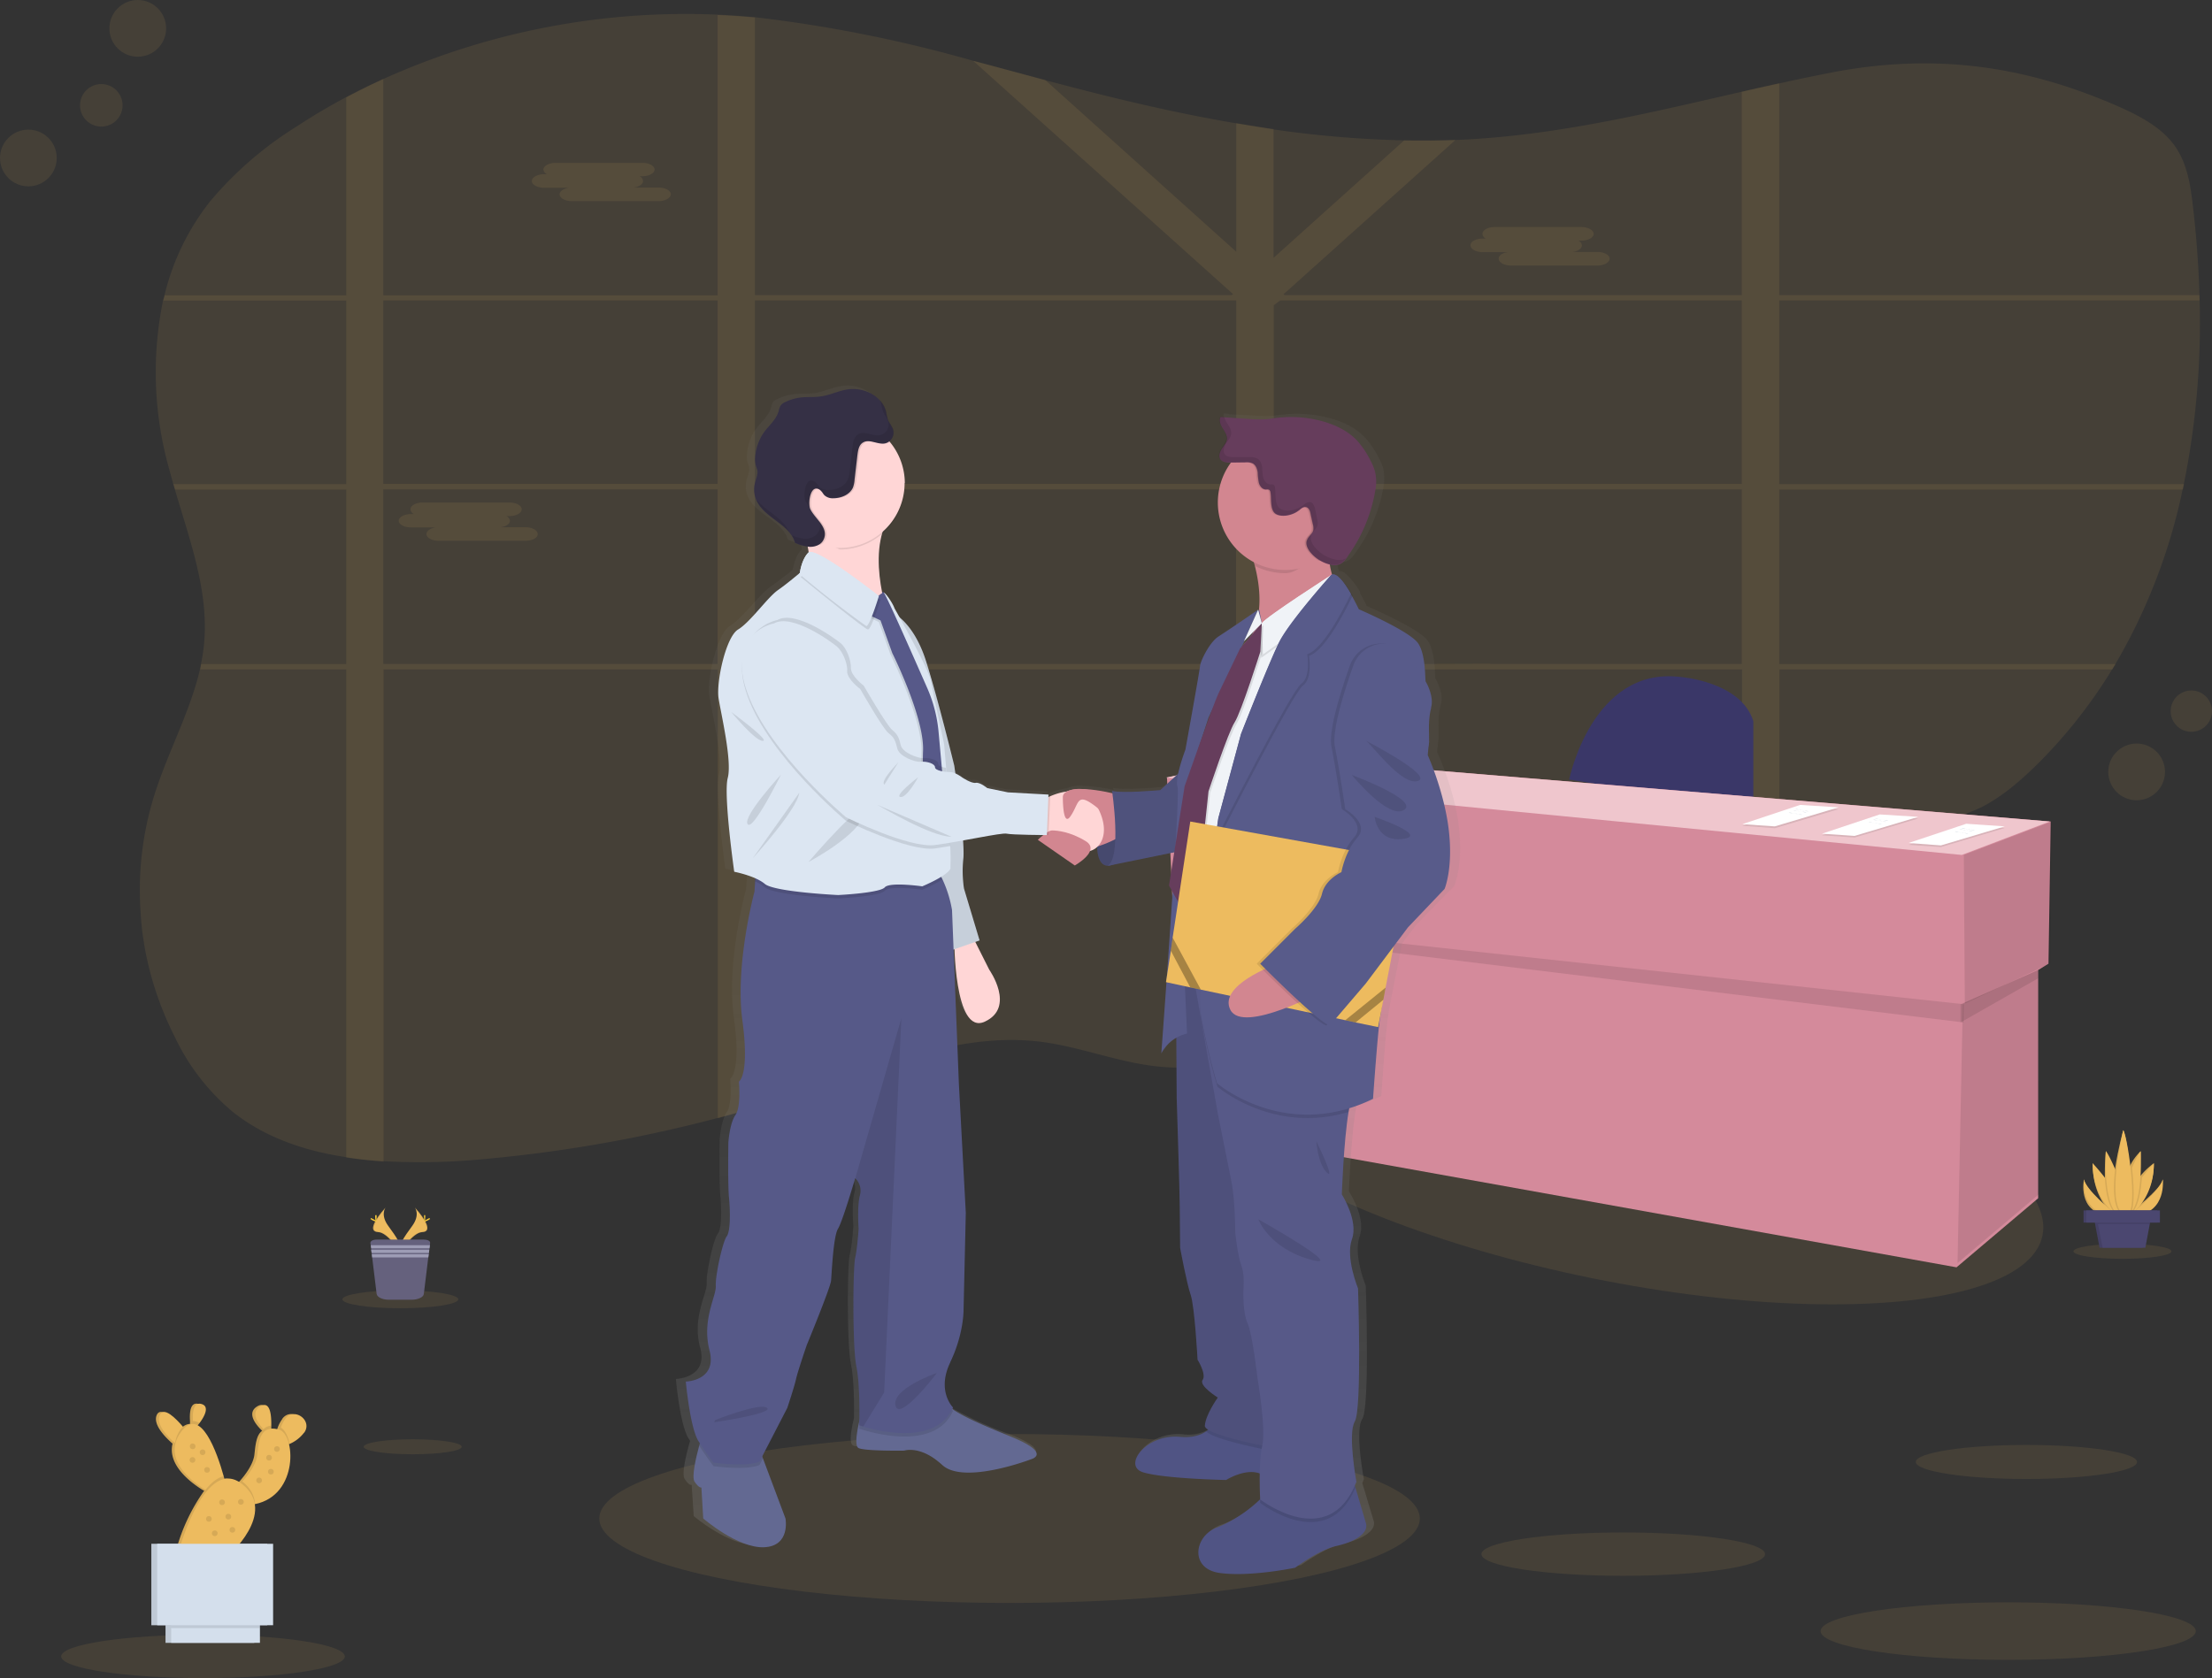 <svg id="44ab1b28-df60-43dd-96f3-344df6392e15" data-name="Layer 1" xmlns="http://www.w3.org/2000/svg" xmlns:xlink="http://www.w3.org/1999/xlink" width="1091.8" height="828.6" viewBox="0 0 1091.8 828.6"><rect x="0" y="0" width="1091.8" height="828.6" fill="#333333" stroke="none"/><defs><linearGradient id="c6e87aad-8151-4bb2-867f-5915ddeef7a8" x1="581.2" y1="811.6" x2="581.2" y2="226.1" gradientUnits="userSpaceOnUse"><stop offset="0" stop-color="gray" stop-opacity=".3"/><stop offset=".5" stop-color="gray" stop-opacity=".1"/><stop offset="1" stop-color="gray" stop-opacity=".1"/></linearGradient></defs><title>business deal</title><path d="m1132 274.7-.6 2.7a286 286 0 0 1-33.2 86.2l-1.6 2.6a247.6 247.6 0 0 1-37.4 47.3c-8 7.8-16.6 15.3-27 20.7a152.3 152.3 0 0 1-47.8 13c-17.2 2.7-34.7 4.8-52.1 7.2q-9.3 1.2-18.5 2.6a610.3 610.3 0 0 0-49.8 9.2 292 292 0 0 0-58.1 19.6l-4.4 2a289.7 289.7 0 0 0-8.5 4.5l-2.2 1.2-2 1.2-6.2 3.5h-.1l-4 2.5c-7.5 4.6-15 9.3-22.3 14.1l-4.6 3-7.2 4.7-4.3 2.7-3 2a403.4 403.4 0 0 1-20 11.8 221.7 221.7 0 0 1-34.4 15.6h-.1a157 157 0 0 1-18.3 5.2c-3.6.8-7.2 1.4-10.8 1.9a115.5 115.5 0 0 1-29.2.4c-19-2.2-37-9.5-56-12-39.2-5-77.3 11.1-114.2 23.7q-13.6 4.7-27.5 8.7c-6 1.8-12.2 3.6-18.4 5.2A694.2 694.2 0 0 1 292.5 608a325.9 325.9 0 0 1-49.2 1c-6.2-.3-12.4-1-18.4-2-20.7-3.1-40-9.8-55.6-22.1a108.5 108.5 0 0 1-28.8-37 161.5 161.5 0 0 1-15-44.5l-1-6.4q-.7-5.4-1-11a156.6 156.6 0 0 1 6.8-57.8c6.6-21 17.6-41 22.5-62l.5-2.7a92.4 92.4 0 0 0 1.5-9.7c2.5-26-7-51.2-14.4-76.5l-.8-2.7-2.3-8.4a175.8 175.8 0 0 1-2.7-82.2l.7-2.6a120.3 120.3 0 0 1 22.6-46.4 179.4 179.4 0 0 1 42.7-36.9q11.7-7.7 24.3-14.4 9-4.8 18.4-9a363.2 363.2 0 0 1 183.4-30.5 676.4 676.4 0 0 1 107.7 21.5c11.9 3.1 23.7 6.4 35.6 9.6l15.8 4.1c25.8 6.7 52 12.7 78.5 17.2l18.4 3a528.2 528.2 0 0 0 64.5 5.4q12.6.3 25.2-.2 6.4-.2 12.8-.7C829 101 871.4 90.7 913.8 81l18.5-4.1c8-1.8 16.1-3.5 24.3-5.1 50.5-10 95.5-4.3 142.5 16.2 10.7 4.7 21.4 10.3 27.9 19s8.2 19.5 9.4 29.8a508.5 508.5 0 0 1 3.4 47.4 401 401 0 0 1-7.8 90.5Z" transform="translate(-54.1 -35.7)" fill="#edbb5f" opacity=".1"/><path d="M796.8 363.6h-3.3v2.6h3.8Zm-37.4 0-.3 2.2v.4h28.6v-.1l2-2.6Zm-76.7 0v-86.2h33l-1.1-.7-.5-.3-.6-.4-1.1-.6-1-.5-.2-.1h-28.5V270l-.7.3-.8.4H680.9l-.5.3-.5.3-1.5.9-.5.3-1 .6-3.8 2.6-1 .7a28.7 28.7 0 0 1-3.2 1.6l-.6.2-.5.1a23.4 23.4 0 0 1-3.6 1v84.2H615l.1.3.8 2.4h48.5v92.4h1.6l1.6.1 2.5.3 1.1.1 1.3.1h.2l2.2.3h.5l1 .2 1.6.2 3.6-.1h.5l.7.2v-93.8H759v-.4l.3-2.2Zm114.1 0h-3.3v2.6h3.8Zm-39.5 0-.3 2.6h31.9l2.1-2.6Zm-74.6 0v-86.2h33l-1.1-.7-.5-.3-.6-.4-1.1-.6-1-.5-.2-.1h-28.5V270l-.7.3-.8.4H680.9l-.5.3-.5.3-1.5.9-.5.3-1 .6-3.8 2.6-1 .7a28.7 28.7 0 0 1-3.2 1.6l-.6.2-.5.1a23.4 23.4 0 0 1-3.6 1v84.2H615l.1.3.8 2.4h48.5v92.3h.8l.8.1h1.6l2.5.4 1.1.1 1.3.1h.2l2.2.3h.5l1 .2 1.6.2 3.6-.1h.5l.7.2v-93.8H757l.3-2.6ZM932.3 184h207.5l-.1-2.6H932.3V76.8q-9.3 2-18.5 4.2v100.4H688.2l-.6-.5.9-.7 84-75.4q-12.7.4-25.3.2l-64.5 58V99.4q-9.2-1.3-18.4-2.9V160L570 75.2l-35.6-9.5 128.3 115.2-.6.5H426.7V44.3l-9.4-.7-9-.5v138.4h-165V74.7Q234 79 225 83.8v97.7h-89.6l-.7 2.6H225v90.6h-85.3l.8 2.7h84.5v86.2h-71.6l-.5 2.6h72.1v241c6 .9 12.2 1.5 18.4 2v-243h165v221.6l18.4-5.2V366.2h237.6v193.6a157 157 0 0 0 18.3-5.2h.1V366.2h231.1V457q9.2-1.4 18.5-2.6v-88.2h164.3l1.6-2.6h-166v-86.2h199.2l.6-2.7H932.3Zm-689 0h165v90.6h-165Zm0 179.5v-86.2h165v86.2ZM426.7 184h237.6v90.6H426.7Zm0 179.5v-86.2h237.6v86.2Zm487.1 0h-231v-86.2h231Zm0-88.9h-231v-88.2l3.2-2.4h227.8Zm-154.4 88.9-.3 2.2v.4h28.6v-.1l2-2.6Zm37.4 0h-3.3v2.6h3.8Zm-114 0v-86.2h32.8l-1-.7-.5-.3-.6-.4-1.1-.6-1-.5-.2-.1h-28.5V270l-.7.3-.8.4H680.9l-.5.3-.5.3-1.5.9-.5.3-1 .6-3.8 2.6-1 .7a28.7 28.7 0 0 1-3.2 1.6l-.6.2-.5.1a23.4 23.4 0 0 1-3.6 1v84.2H615l.1.3.8 2.4h48.5v92.4h1.6l1.6.1 2.5.3 1.1.1 1.3.1h.2l2.2.3h.5l1 .2 1.6.2 3.6-.1h.5l.7.2v-93.8H759v-.4l.3-2.2Z" transform="translate(-54.1 -35.7)" fill="#edbb5f" opacity=".1"/><path d="M322.6 121.7h1.5a2.9 2.9 0 0 1-1.8-2.3c0-1.8 2.8-3.3 6.1-3.3h42.8c3.3 0 6 1.5 6 3.3 0 1.8-2.7 3.3-6 3.3h-1.4a2.9 2.9 0 0 1 1.7 2.4c0 1.5-2 2.9-4.7 3.2h12.3c3.4 0 6.1 1.5 6.1 3.3s-2.7 3.4-6 3.4h-42.8c-3.4 0-6.1-1.5-6.1-3.4 0-1.5 2-2.8 4.6-3.2h-12.3c-3.3 0-6-1.5-6-3.3s2.7-3.4 6-3.4Z" transform="translate(-54.1 -35.7)" fill="#edbb5f" opacity=".1"/><path d="M786 153.5h1.5a2.9 2.9 0 0 1-1.7-2.3c0-1.9 2.7-3.4 6-3.4h42.8c3.4 0 6.1 1.5 6.1 3.4 0 1.8-2.7 3.3-6 3.3h-1.5a2.9 2.9 0 0 1 1.7 2.3c0 1.6-2 3-4.6 3.3h12.3c3.3 0 6 1.5 6 3.3s-2.7 3.4-6 3.4h-42.8c-3.3 0-6-1.6-6-3.4 0-1.6 2-2.9 4.6-3.2H786c-3.4 0-6.1-1.5-6.1-3.4s2.7-3.3 6-3.3Z" transform="translate(-54.1 -35.7)" fill="#edbb5f" opacity=".1"/><path d="M257 289.5h1.4a2.9 2.9 0 0 1-1.7-2.4c0-1.8 2.7-3.3 6-3.3h42.9c3.3 0 6 1.5 6 3.3 0 1.9-2.7 3.4-6 3.4H304a2.9 2.9 0 0 1 1.8 2.3c0 1.6-2 2.9-4.7 3.2h12.3c3.4 0 6.1 1.5 6.1 3.4s-2.7 3.3-6.1 3.3h-42.7c-3.4 0-6.1-1.5-6.1-3.3 0-1.6 2-3 4.6-3.3H257c-3.4 0-6.1-1.5-6.1-3.3s2.8-3.3 6.1-3.3Z" transform="translate(-54.1 -35.7)" fill="#edbb5f" opacity=".1"/><ellipse cx="852.6" cy="603" rx="65" ry="213.8" transform="rotate(-78.5 803.8 618.2)" fill="#edbb5f" opacity=".1"/><path d="M828.6 420.6s11.3-55.8 54.7-50.7c0 0 30 2.1 36.2 21.8V435Z" transform="translate(-54.1 -35.7)" fill="#3a3768"/><polygon points="1012.2 405.6 625.6 373.5 576 383.9 579.1 453.1 582.5 453.5 586.3 557.5 965.7 625.7 1006 591.6 1006 478.9 1011.1 475.8 1012.2 405.6" fill="#d48a9b"/><polygon points="1012.7 405.6 1011.7 475.8 969.8 495.5 969.3 422.1 1012.7 405.6" opacity=".1"/><polygon points="1006 478.9 1006.5 589.5 966.2 623.6 968.8 495.5 1006 478.9" opacity=".1"/><polygon points="583 457.6 969.1 504.8 969.3 495.8 582.7 454.1 583 457.6" opacity=".1"/><polygon points="1006 483 1006 478.9 967.7 495.8 967.7 504.8 1006 483" opacity=".1"/><polygon points="575.5 383.9 625.1 373.5 1011.7 405.6 968.3 422.1 575.5 383.9" fill="#efc6cd"/><polygon points="970.5 407.6 989.5 408.8 958 418.2 942 417.1 970.5 407.6" opacity=".1"/><polygon points="970.5 406.7 989.5 408 958 417.4 942 416.2 970.5 406.7" fill="#fff"/><path d="M1022.3 444.6c.8-.4 1.6.2 2.4.4h1.4c.9.2 1.8.8 2.7.5" transform="translate(-54.1 -35.7)" fill="#d3dae1"/><path d="M1021.3 445.1c.8-.3 1.6.3 2.4.5h1.4c.9.2 1.8.8 2.7.5" transform="translate(-54.1 -35.7)" fill="#d3dae1"/><path d="M1019 446.3c.8-.4 1.6.2 2.4.4h1.4c1 .2 1.9.8 2.8.5" transform="translate(-54.1 -35.7)" fill="#d3dae1"/><polygon points="888.5 398.2 907.5 399.5 876 408.9 860 407.7 888.5 398.2" opacity=".1"/><polygon points="888.5 397.4 907.5 398.6 876 408 860 406.9 888.5 397.4" fill="#fff"/><path d="M940.3 435.2c.8-.3 1.6.3 2.4.5h1.4c.9.2 1.8.8 2.7.5" transform="translate(-54.1 -35.7)" fill="#d3dae1"/><path d="M939.3 435.8c.8-.3 1.6.3 2.4.4l1.4.1c.9.1 1.8.8 2.7.4" transform="translate(-54.1 -35.7)" fill="#d3dae1"/><path d="M937 437c.8-.4 1.6.2 2.4.4h1.4c1 .2 1.9.8 2.8.5" transform="translate(-54.1 -35.7)" fill="#d3dae1"/><polygon points="927.8 402.9 946.8 404.1 915.4 413.5 899.3 412.4 927.8 402.9" opacity=".1"/><polygon points="927.8 402.1 946.8 403.3 915.4 412.7 899.3 411.6 927.8 402.1" fill="#fff"/><path d="M979.6 439.9c.8-.3 1.6.3 2.4.4l1.4.1c1 .1 1.8.8 2.7.4" transform="translate(-54.1 -35.7)" fill="#d3dae1"/><path d="M978.7 440.5c.7-.4 1.5.2 2.3.4h1.4c1 .2 1.9.8 2.7.5" transform="translate(-54.1 -35.7)" fill="#d3dae1"/><path d="M976.4 441.6c.8-.3 1.6.3 2.4.4l1.4.1c.9.1 1.8.8 2.7.5" transform="translate(-54.1 -35.7)" fill="#d3dae1"/><ellipse cx="498.3" cy="749.7" rx="202.5" ry="41.7" fill="#edbb5f" opacity=".1"/><path d="M774.2 444c-2.2-18.9-10.8-37-10.8-37l.7-6.4s.1-3.2 0-8a36.4 36.4 0 0 1 1.1-8.9c1.7-5.5-2.2-12.3-2.6-13s.2-12.8-3.8-18.7-30.1-17.1-30.1-17.1-1.4-3-3.4-6.4l.2-.4a37.6 37.6 0 0 0-6-8c-1.7-1.8-3.2-2.8-4.5-2.3a36 36 0 0 1-1.1-5l.8.1a8.2 8.2 0 0 0 3.3.1c2.4-.5 4-2.7 5.4-4.8a76.5 76.5 0 0 0 13.8-33.8 21.5 21.5 0 0 0-.4-7.4 25.2 25.2 0 0 0-2.3-5.5 43.8 43.8 0 0 0-6.6-9.7c-4.7-5-11.1-8-17.7-9.7a61.4 61.4 0 0 0-23-1.7l-6 .7a62.3 62.3 0 0 1-7.5-.2l-13.1-.7v-.2l-2.3-.2c-.8 1.8 0 3.8 1.1 5.4s2.3 3.3 2.2 5.1-1.4 3.5-2.5 5-1.9 3.7-.8 5.3a3 3 0 0 0 .5.6c1.1 1.1 3.1 1.3 4.8 1.2h.3a32.6 32.6 0 0 0-6.6 19.8 33.2 33.2 0 0 0 18 29.3c.3.7.5 1.3.6 2a61.3 61.3 0 0 1 2.1 21.6l-.2.5-.1-.5s-15.5 10.5-20 13.2-9.2 12.2-9.4 14.8-7.5 41.1-7.5 41.1a94.6 94.6 0 0 0-3.6 12l-9.2 8s-19 1.8-24.5.5l.2 1a83 83 0 0 0-14.8-2 15.7 15.7 0 0 0-8 1.1l-.2.1h-.1a31.7 31.7 0 0 0-8.4 2.4l-1 .4.1-1.3-20.5-1-10.5-2.2s-3.7-3-6-2.5-6.7-2.6-6.7-2.6a18.3 18.3 0 0 0-3.4-2.1l-.6-3.9s-8.1-32.4-14.3-51.5c-4-12.7-10-19-13.4-21.7l-2.6-4.4c-.7-2.4-4.4-7.7-5.3-7.8l-.3-.3a1.2 1.2 0 0 0-.6 0 63.6 63.6 0 0 1-.1-28.6 31.6 31.6 0 0 0 11.5-24.4v-.8a31.5 31.5 0 0 0-7.4-20.3l-.3-.4a2.6 2.6 0 0 0 .2-.2 5.4 5.4 0 0 0 2-5.2c-.5-1.9-2-3.4-2.8-5.2a34 34 0 0 1-1.1-4.3 13.2 13.2 0 0 0-3.2-5.5l.2.4a19 19 0 0 0-16.7-5.6c-4.6.7-8.8 2.8-13.3 3.5-3.2.4-6.5.1-9.8.5a25.5 25.5 0 0 0-8.7 2.5 5 5 0 0 0-1.9 1.3 7.3 7.3 0 0 0-.9 2.6c-1.1 4-4.6 7-7.2 10.3a24.1 24.1 0 0 0-4.8 13.4 10.4 10.4 0 0 0 .3 3.6c.2.7.6 1.4.7 2.1.5 2.2-.6 4.4-1.2 6.6a12.8 12.8 0 0 0 .7 8.3c4 8.9 17 11.8 19.7 21.1a25.8 25.8 0 0 0 6.5 2l.4 2.8a.8.8 0 0 0-.1.1c-3.5 3.4-4.4 10-4.4 10l-.4.3c-1.5 1.2-6.4 5.2-10.8 8.2-5.2 3.7-14 15.8-20 19.4s-11.3 26-10 34.2 6.8 31 4.7 39.2 3.2 46.3 3.2 46.3a56 56 0 0 1 10.8 3.2l-.2 1.7-.3 5s-9.9 35.8-6.1 63.4-1.8 30.4-1.8 30.4 1.2 12.2-1.7 16.5-3.5 13.7-3.5 13.7-.3 21 .3 27 .9 16.8-1.2 19.3-5.8 19.3-5.5 24.5-7.3 16.8-3.2 31.8-12 15.4-12 15.4 2 23 6.4 29.6l.6 1-.3 1.1c-1.7 6-4 15.5-2.3 17.8 2.3 3.4 3.4 2.8 3.4 2.8l1 15.4s17.4 14.8 30.8 14.2 10.8-14.2 10.8-14.2l-11.4-29.7-.4-1 12.7-24s3.5-10.5 4.4-14.2 5.6-16.8 5.6-16.8 12-28.4 12.3-31.9 1.1-21.8 3.4-25.6 8.8-25 8.8-25l.2.2a8.4 8.4 0 0 1 2.1 8.4c-1.4 5.4-.5 16.5-.5 16.5s-.6 9.4-1.8 14.2-1.4 44.4.6 53.8c1.6 7.5 1.6 21.5 1.5 26.8-1.4 5.7-2.6 12.7-.3 13.5 3.8 1.5 23 1.2 23 1.2s8.2-2.9 19.3 7 45.2-2.8 45.2-2.8 10.5-2.8-10.3-11a176.1 176.1 0 0 1-29.8-13.7l.4-.9s-8.5-8-1.5-22.1 6.7-26.2 6.7-26.2l1.2-47.8-3.5-63.4-2.7-66.6.5-.2c.4 12.3 2.8 41.4 15.3 35.8 15.8-7.2 2.4-25.6 2.4-25.6l-7.1-13.8 2.1-.7-8-25.6a57.6 57.6 0 0 1-.2-15 59.7 59.7 0 0 0-.2-8.9c10.4-1.8 20.3-3.7 22-3.3 2.2.5 14 .6 18.5.7-1.5 1.1-2.7 2.3-2.7 2.3l18.8 12.7s6.4-3.5 7.7-7.2a8.3 8.3 0 0 0 3.6-1.9c.2 4.4 1.3 9.1 5.4 9.2a7 7 0 0 0 2.9-.6l30.8-6-2.7 16.4 1.9 3.3-3 41.7-.4 2.8h.2l-2.6 35.2a18.4 18.4 0 0 1 7.7-7.7l.2 29.7s1.5 47 1.5 53.3l.2 20.7s3.3 17.5 5.3 23.3 3.5 32 3.5 32 4.6 7.2 2.6 10 7.6 8.7 7.6 8.7-6 8.3-6.5 13.9c0 .6.6 1.3 1.7 2l-1.1.8a20 20 0 0 1-13.3 2.7c-17-1.5-29.1 14.3-18.6 17.5s42 3.8 42 3.8 9.5-6 17-3.2c-.1 6.2.2 12 .2 12.7v.1c-4.5 4-13 10.9-21.4 13.7-12 4-14.7 20.5.9 22.6s38.3-2.6 38.3-2.6 11.8-8.7 20.7-10.6 16.7-6.2 15.1-11.3l-5.3-17.6-.3-1 .8-1.9s-4.6-23.9-.8-29.8 1.7-65.8 1.7-65.8-6.3-15.1-3-24.3-5.3-22.2-5.3-22.2 1-26 3.4-40.6l.4-1.8a82 82 0 0 0 12.2-4.7s2.1-32.9 3.5-40.3c0-.7.3-1.8.5-3.3l1-5.3 1.2-6 4-20.4 7.2-9.4 18.6-19s4.5-10 2.3-29ZM487.3 326.9h-.1a1.7 1.7 0 0 1 0-.2.9.9 0 0 0 .1.2ZM671.1 350l-.7 1.6 2.6-2.6-3.6 4 1.2-2.5Zm-17.8 36.8-2.2 5.8 1.4-4.2Z" transform="translate(-54.1 -35.7)" fill="url(#c6e87aad-8151-4bb2-867f-5915ddeef7a8)"/><path d="M596 446.6s-2.5 16.3 4.8 16.5 12.3-12.6 12.3-12.6l-3-10.2Z" transform="translate(-54.1 -35.7)" fill="#585b8a"/><path d="M596 446.6s-2.5 16.3 4.8 16.5 12.3-12.6 12.3-12.6l-3-10.2Z" transform="translate(-54.1 -35.7)" opacity=".2"/><path d="M431.3 799.6c-13 .6-30.1-14.2-30.1-14.2l-.9-15.3s-1.1.5-3.4-2.9c-1.5-2.3.7-11.8 2.3-17.7l1.4-5 28.7 7.6 1.4 3.7 11.1 29.6s2.6 13.6-10.5 14.2Z" transform="translate(-54.1 -35.7)" fill="#636992"/><path d="M563.2 756.1s-33.3 12.8-44 2.9-18.8-7.1-18.8-7.1-18.7.3-22.4-1.2c-2.2-.8-1-8 .3-13.6l2-7.1s32.6-11.1 37.7-4.3a24.5 24.5 0 0 0 5.5 5.2c6 4.3 15.2 8.2 29.8 14.2 20.1 8.2 9.9 11 9.9 11Z" transform="translate(-54.1 -35.7)" fill="#636992"/><path d="m533.3 496.4 9.1 18.1s13.1 18.5-2.2 25.6-15.1-40.9-15.1-40.9Z" transform="translate(-54.1 -35.7)" fill="#ffd6d6"/><path d="M495.3 338.6s9.9 4.6 15.9 23.6 13.9 51.5 13.9 51.5 5.4 36.6 4.5 45.7a59 59 0 0 0 .3 15l7.7 25.6-15.4 5.4-23.5-90.3Z" transform="translate(-54.1 -35.7)" fill="#dce6f2"/><path d="M495.3 338.6s9.9 4.6 15.9 23.6 13.9 51.5 13.9 51.5 5.4 36.6 4.5 45.7a59 59 0 0 0 .3 15l7.7 25.6-15.4 5.4-23.5-90.3Z" transform="translate(-54.1 -35.7)" opacity=".1"/><path d="m429.3 752.2 1.4 3.6-1.7 3.2c-6.5 2.8-22.7.6-22.7.6s-3-3.8-7.1-10.1c.7-3 1.4-5 1.4-5Z" transform="translate(-54.1 -35.7)" opacity=".1"/><path d="M524.5 732.3c-8.3 18.7-36.4 11.8-44.3 9.4l-2-.6.1-4 2-7.1s32.6-11.1 37.7-4.3a24.5 24.5 0 0 0 5.5 5.2 9.6 9.6 0 0 0 1 1.4Z" transform="translate(-54.1 -35.7)" opacity=".1"/><path d="M523.1 708.4c-6.8 14.2 1.4 22.2 1.4 22.2-8.3 18.7-36.4 11.8-44.3 9.4l-2-.6s.6-19.6-1.4-29-1.7-49-.6-53.7 1.7-14.3 1.7-14.3-.8-11 .6-16.4a8.5 8.5 0 0 0-2.1-8.4l-.2-.2s-6.2 21.3-8.5 25-3.1 22.2-3.4 25.6-12 31.8-12 31.8-4.5 13.1-5.3 16.8-4.3 14.2-4.3 14.2L429 757.3c-6.5 2.8-22.7.5-22.7.5s-3.2-4-7.4-10.5-6.3-29.5-6.3-29.5 15.6-.3 11.7-15.4 3.4-26.7 3.1-31.8 3.4-21.9 5.4-24.5 1.7-13.3 1.1-19.3-.3-27-.3-27 .6-9.4 3.5-13.6 1.7-16.5 1.7-16.5 5.4-2.9 1.7-30.4 6-63.4 6-63.4l.3-5 .5-8.1s81.3-5.1 87.8 1.1a21.6 21.6 0 0 1 4.2 6A59.2 59.2 0 0 1 524 485l3.4 86.1 3.4 63.4-1.1 47.8s.2 11.9-6.6 26Z" transform="translate(-54.1 -35.7)" fill="#565988"/><path d="m499 538.4-8.5 184.8-10.3 16.8-2-.6s.6-19.7-1.4-29-1.7-49-.6-53.7 1.7-14.3 1.7-14.3-.8-11 .6-16.5a8.5 8.5 0 0 0-2.1-8.3l.1-1Z" transform="translate(-54.1 -35.7)" opacity=".1"/><path d="M407.1 736.8s22.2-8.8 25.6-6-26.1 7.1-26.1 7.1Z" transform="translate(-54.1 -35.7)" opacity=".1"/><path d="M516.6 713.5c-.9.3-22.5 8-20.5 16.2s20.5-16.2 20.5-16.2Z" transform="translate(-54.1 -35.7)" opacity=".1"/><path d="M449 293s7.3 17.5 3.5 26.4 41.3 24.3 41.3 24.3-13.2-34-.4-53.3-44.3 2.6-44.3 2.6Z" transform="translate(-54.1 -35.7)" fill="#ffd6d6"/><path d="M713.6 799c-8.7 2-20.2 10.7-20.2 10.7s-22.2 4.7-37.3 2.6-12.6-18.6-.9-22.6A68 68 0 0 0 676 776c2-1.8 3-3 3-3l42.5-8.5 1.6 5.6 5.2 17.6c1.5 5.2-6 9.4-14.7 11.3Z" transform="translate(-54.1 -35.7)" fill="#505484"/><path d="M702.7 766.2s-17.9 2-25.3-2.3-18.1 2.5-18.1 2.5-30.7-.6-41-3.8 1.5-19 18.1-17.5c6.1.6 10.2-.8 13-2.7a13.6 13.6 0 0 0 5.6-8.4l36 2.1 5 12.8Z" transform="translate(-54.1 -35.7)" fill="#505484"/><path d="M696.5 754.7s-41.8-6.8-47.1-12.3a13.6 13.6 0 0 0 5.6-8.4l36 2.1 5 12.8Z" transform="translate(-54.1 -35.7)" opacity=".1"/><path d="m634.5 515.3.4 62.5s1.5 46.9 1.5 53.3l.2 20.7s3.2 17.4 5.2 23.2 3.4 32 3.4 32 4.5 7.2 2.5 10 7.5 8.7 7.5 8.7-6 8.3-6.4 13.9 47.8 13.4 47.8 13.4l-18.8-192.3-15-48.1Z" transform="translate(-54.1 -35.7)" fill="#575988"/><path d="m634.5 515.3.4 62.5s1.5 46.9 1.5 53.3l.2 20.7s3.2 17.4 5.2 23.2 3.4 32 3.4 32 4.5 7.2 2.5 10 7.5 8.7 7.5 8.7-6 8.3-6.4 13.9 47.8 13.4 47.8 13.4l-18.8-192.3-15-48.1Z" transform="translate(-54.1 -35.7)" opacity=".1"/><path d="M723.1 770.2c-13.9 33.2-47 7.5-47 7.5V776l3-3 42.4-8.5 1.6 5.7Z" transform="translate(-54.1 -35.7)" opacity=".1"/><path d="M723.6 767.3c-13.6 35-47.5 8.7-47.5 8.7s-1-18 1-26.4-2.3-33.3-2.3-33.3-2.5-22.1-4.9-27.2-2.1-15.4-2.1-16.2.8-7.7-1-12.4-3-16.2-3-16.2 0-16.2-2-25.8l-6.6-33-12-67.6 3.8-.6 66.8-11.7s12.6 64 8.3 70.5c-1 1.5-1.7 4.6-2.4 8.7-2.4 14.5-3.3 40.6-3.3 40.6s8.3 13 5 22.1 3 24.3 3 24.3 2 59.7-1.6 65.7.8 29.8.8 29.8Z" transform="translate(-54.1 -35.7)" fill="#575988"/><path d="M717.2 331s-60.5 42.6-46.9 21.2c7.4-11.4 6-26 3.2-37a87.6 87.6 0 0 0-6-16.4s51.4-21.9 44.6-2.3a36.7 36.7 0 0 0-2 14.3 38 38 0 0 0 7.1 20.1Z" transform="translate(-54.1 -35.7)" fill="#d28690"/><path d="M608.2 428.6s-25.6-7.4-29.8-.2 1.3 23.2 9 25.8 25.4-8.7 25.4-8.7Z" transform="translate(-54.1 -35.7)" fill="#d28690"/><path d="m637.5 416-10.7 9.8s-18.5 1.7-23.8.4c0 0 4.9 32.9-2.2 37l43.1-8.8Z" transform="translate(-54.1 -35.7)" fill="#585b8a"/><path d="m637.5 416-10.7 9.8s-18.5 1.7-23.8.4c0 0 4.9 32.9-2.2 37l43.1-8.8Z" transform="translate(-54.1 -35.7)" opacity=".1"/><path d="M500.6 275a32 32 0 0 1-32 32c-16.4-7.8-32-14.2-32-32a32 32 0 1 1 64 0Z" transform="translate(-54.1 -35.7)" opacity=".1"/><path d="M500.6 274.2a32 32 0 1 1-7.2-20.2 32 32 0 0 1 7.3 20.2Z" transform="translate(-54.1 -35.7)" fill="#ffd6d6"/><path d="M519.3 469.9a72.3 72.3 0 0 1-10 5.1s-16.1-2.3-18.5.5-23 3.8-23 3.8-31.5-1.5-36.2-5.5a19.2 19.2 0 0 0-4.8-2.9l.5-8s81.3-5.2 87.9 1a21.6 21.6 0 0 1 4.1 6Z" transform="translate(-54.1 -35.7)" opacity=".1"/><path d="M523.3 464.2c-.7 3.6-14 9.1-14 9.1s-16.1-2.3-18.5.5-23 3.8-23 3.8-31.5-1.5-36.2-5.5-15.1-6-15.1-6-5.4-38-3.2-46.3-3.2-31.1-4.5-39.2 3.6-30.5 9.6-34.1 14.5-15.8 19.6-19.4c4.3-3 9-7 10.5-8.2l.4-.4s.8-6.6 4.2-10 34.8 21.6 34.8 21.6.2 1.9 2.3-1.7c.5-.8 4.6 5.1 5.4 7.6 0 0 17 29.9 18 36s5.6 26.3 6.5 31.2l1 11.6.2 3.6c.6 9.9 1.3 22.4 1.7 31.9l.1 3a106.2 106.2 0 0 1 .1 10.9Z" transform="translate(-54.1 -35.7)" fill="#dce6f2"/><path d="M415 387.2s11.7 14.3 15.6 14.3-15.6-14.3-15.6-14.3Z" transform="translate(-54.1 -35.7)" opacity=".1"/><path d="M439.7 418s-19.2 20.8-16.6 24.6 16.6-24.7 16.6-24.7Z" transform="translate(-54.1 -35.7)" opacity=".1"/><path d="M425.6 459.5s22-24.1 23-32.4Z" transform="translate(-54.1 -35.7)" opacity=".1"/><path d="M453.3 461.2s25.4-13.4 27.5-24.1-27.5 24-27.5 24Z" transform="translate(-54.1 -35.7)" opacity=".1"/><path d="M485.5 331.6 482 340l5.9 2.8 5.7 16s15.9 31.8 15.3 48.4 2.8 41.3 2.8 41.3l9.2-1.7-4.3-48.6a70 70 0 0 0-5.6-21.8c-7.3-16.8-21-47.7-21.8-47.7-1.2 0-.3.4-.3.4Z" transform="translate(-54.1 -35.7)" opacity=".1"/><path d="m486.4 330.7-3.5 8.6 5.8 2.7 5.8 16.1s15.9 31.8 15.2 48.3 2.9 41.4 2.9 41.4l9.2-1.8-4.4-48.5a69.8 69.8 0 0 0-5.5-21.8c-7.4-16.8-21-47.7-21.8-47.7-1.2 0-.4.4-.4.4Z" transform="translate(-54.1 -35.7)" fill="#575989"/><path d="M590.2 456a80 80 0 0 1-19.4-8l-1.8-1 .2-16.5a29 29 0 0 1 3.3-1.7c5.6-2.4 17.3-5.8 23.1 5 7.9 14.6.2 22.6-5.4 22.2Z" transform="translate(-54.1 -35.7)" fill="#ffd6d6"/><path d="M493.4 254a4.7 4.7 0 0 1-1.5.6c-3.7.8-8-2.4-11-.3-2 1.2-2.5 3.8-2.7 6.1l-1.4 12a14.7 14.7 0 0 1-.9 4c-1.5 3.7-5.9 5.4-9.8 5.3a5.8 5.8 0 0 1-4.2-1.4c-.7-.7-1-1.7-1.8-2.3-5-4.2-6.6 6-5.2 9 2 4.8 9.6 9.4 6.5 15.4a5.8 5.8 0 0 1-2.4 2.3 32 32 0 1 1 34.4-50.7Z" transform="translate(-54.1 -35.7)" opacity=".1"/><path d="M459.2 278c.8.6 1.1 1.5 1.8 2.2a5.9 5.9 0 0 0 4.3 1.5c3.9 0 8.2-1.7 9.8-5.3a14.2 14.2 0 0 0 .8-4l1.4-12c.3-2.3.7-5 2.7-6.2 3.1-2 7.4 1.2 11 .4a5.4 5.4 0 0 0 4-6.3c-.4-2-1.8-3.4-2.6-5.2a34.2 34.2 0 0 1-1-4.3c-2.1-7.8-11.2-12.1-19.2-10.8-4.4.7-8.4 2.8-12.9 3.4-3.1.5-6.3.2-9.5.5a24.2 24.2 0 0 0-8.5 2.5 5 5 0 0 0-1.8 1.4 7.5 7.5 0 0 0-1 2.6c-1 4-4.4 7-7 10.3a24.6 24.6 0 0 0-4.7 13.3 10.7 10.7 0 0 0 .4 3.6l.7 2.1c.4 2.2-.7 4.4-1.2 6.6a13.1 13.1 0 0 0 .7 8.3c3.8 8.9 16.5 11.8 19.1 21.1a21 21 0 0 0 7.4 2c2.6 0 5.4-1 6.6-3.4 3.1-6-4.4-10.6-6.5-15.4-1.3-2.9.2-13.2 5.2-9Z" transform="translate(-54.1 -35.7)" fill="#353045"/><path d="M712.1 296.6a36.7 36.7 0 0 0-2 14.2c-1.5 1.3-3.2-2.6-5-1.6-4.9 2.8-10.5 9.5-16.5 9.5a33.2 33.2 0 0 1-15.1-3.6 87.6 87.6 0 0 0-6-16.3s51.4-21.9 44.6-2.3Z" transform="translate(-54.1 -35.7)" opacity=".1"/><path d="M721.8 283.8a33.3 33.3 0 1 1-33.3-33.3 33.3 33.3 0 0 1 33.3 33.3Z" transform="translate(-54.1 -35.7)" fill="#d28690"/><path d="M720.4 338.3s-6.3 6.8-7.1 7.4-19 77-19.4 77.9-21.6 70-21.6 70l-34 16.7 2.8-84.4 25-69.7s8.2-9.3 10.8-12.8 34.3-23.8 34.3-23.8l5.5 11.2Z" transform="translate(-54.1 -35.7)" fill="#f0f3f7"/><path d="m715.9 332.5-39.3 28-.6-15.4c2.6-3.4 34.4-23.8 34.4-23.8Z" transform="translate(-54.1 -35.7)" opacity=".1"/><path d="m716.7 330.8-39.2 28-.6-15.4c2.5-3.4 34.4-23.8 34.4-23.8Z" transform="translate(-54.1 -35.7)" fill="#f0f3f7"/><path d="m675.6 336.6 1.3 6.8-8.8 9 7-15.7s-15 10.4-19.5 13.2-9 12.2-9.2 14.7-7.2 41.2-7.2 41.2-5.4 14.2-3.9 18.3-8 131.7-8 131.7A19 19 0 0 1 640 546l-3.4-75.5s4.1-50.2 4.3-50.8l9.7-29.7Z" transform="translate(-54.1 -35.7)" fill="#585b8a"/><path d="m677.7 344.3-.7 14s-9.4 30-12.6 34.9-13 34-13 34L646 478l-9.4 4.3-4.6-8.5 7.7-49s14.5-41.4 16.6-45.7l10.7-22.5Z" transform="translate(-54.1 -35.7)" opacity=".1"/><path d="m676.9 343.4-.7 14s-9.5 30-12.7 34.9-12.9 34.1-12.9 34.1l-5.4 50.7-9.4 4.3-4.7-8.5 7.7-49s14.5-41.4 16.6-45.6l10.8-22.5Z" transform="translate(-54.1 -35.7)" fill="#663d5c"/><path d="m566.3 450.3 18.3 12.7s13-7.3 5.4-12-14.2-5.3-16.6-5.3-7 4.6-7 4.6Z" transform="translate(-54.1 -35.7)" fill="#d28690"/><path d="M580 426.9a2.8 2.8 0 0 0-1.3 2.4c0 3.9.4 14.2 3.7 9.5 4-5.7 3.2-10.8 9.4-7.1a36 36 0 0 1 9.8 9l-1.8-12.2s-12.5-6.2-19.8-1.6Z" transform="translate(-54.1 -35.7)" fill="#d28690"/><path d="M722.1 576c-.9 1.5-1.7 4.7-2.4 8.7-37.4 11.2-64.7-12.5-64.7-12.5a326.3 326.3 0 0 1-8.1-34c-.7-4-.5-11.6.1-21l66.8-11.7s12.6 64 8.3 70.6Z" transform="translate(-54.1 -35.7)" opacity=".1"/><path d="M760.5 385.3c-1.7 5.5-1 16.8-1 16.8L744 474.6s-7.5 55.9-8.7 63.3-3.5 40.3-3.5 40.3c-43.4 21.3-77-7.7-77-7.7a326.8 326.8 0 0 1-8-34c-2.2-12.7 4.1-63.4 7-86l1.6-10.8 11.2-41.6s13.7-35 18.8-45.3 25.7-33.2 25.7-33.2c2.6-1.6 6.6 4 9.7 9.3 2.3 4 4 7.6 4 7.6s25.6 11 29.4 17 3.2 18.1 3.6 18.7 4.3 7.6 2.6 13Z" transform="translate(-54.1 -35.7)" fill="#585b8a"/><path d="M700.2 359.5s1.9 11.3-3 14.7c-4.8 3.3-40.1 72.8-42.3 77.2l1.5-10.9 11.1-41.6s13.8-35 19-45.3 25.6-33.2 25.6-33.2c2.6-1.6 6.6 4.1 9.7 9.3-4.6 9.5-14.1 27.5-21.6 29.8Z" transform="translate(-54.1 -35.7)" opacity=".1"/><path d="M699.3 358.6s2 11.3-3 14.8-40 72.8-42.3 77.1l1.5-10.9 11.2-41.5s13.7-35 18.9-45.3 25.6-33.2 25.6-33.2c2.6-1.7 6.7 4 9.7 9.3-4.6 9.5-14.1 27.4-21.6 29.8Z" transform="translate(-54.1 -35.7)" fill="#585b8a"/><polygon points="696 425.1 683.9 487.6 683.9 487.6 682.8 493.6 682.8 493.6 680.2 507.1 669.1 504.8 664 503.7 592.7 488.6 587.5 487.5 575.5 484.9 577.9 469.4 578.8 462.9 587.5 405.6 696 425.1" fill="#edbb5f"/><path d="M683.5 512s-28.3 10.2-22.1 22.3 45.8-9.4 45.8-9.4Z" transform="translate(-54.1 -35.7)" fill="#d28690"/><path d="M703.8 599.1c0 .8 1 11.7 5.3 15.6s-5.3-15.6-5.3-15.6Z" transform="translate(-54.1 -35.7)" opacity=".1"/><path d="M675.2 637.7s5.1 14 25.4 19.8-25.4-19.8-25.4-19.8Z" transform="translate(-54.1 -35.7)" opacity=".1"/><path d="M721.8 283.8a33.3 33.3 0 0 1-16.7 28.8 17.7 17.7 0 0 1-5-4.2c-1.4-1.7-2.6-4.1-1.7-6.2.7-1.7 2.5-2.8 3-4.6a6.6 6.6 0 0 0-.2-3.2l-1-5c-.4-1.3-.9-3-2.3-3.3s-2.5.8-3.6 1.7c-2.7 2-7.8 3.5-11 1.8s-2.3-7.5-2.9-10.7a1.9 1.9 0 0 0-.7-1.4 3 3 0 0 0-1.4 0c-1.7 0-3.1-1.6-3.6-3.3a27.6 27.6 0 0 1-.6-5.1c-.2-1.8-.8-3.6-2.3-4.5a7.1 7.1 0 0 0-3.8-.6h-6.3a33.3 33.3 0 0 1 60 19.8Z" transform="translate(-54.1 -35.7)" opacity=".1"/><path d="M695.2 287.8c1-.9 2.2-2 3.6-1.7s2 2 2.2 3.4l1.1 5a6.7 6.7 0 0 1 .2 3.1c-.5 1.8-2.4 2.9-3 4.6-1 2 .2 4.5 1.6 6.2a18 18 0 0 0 10.3 6.2 7.6 7.6 0 0 0 3.2 0c2.4-.5 4-2.7 5.3-4.8a77.6 77.6 0 0 0 13.5-33.7 21.7 21.7 0 0 0-.4-7.5 25 25 0 0 0-2.2-5.4 44 44 0 0 0-6.5-9.8c-4.5-4.9-10.8-7.9-17.2-9.7a58.5 58.5 0 0 0-22.4-1.7c-2 .2-3.9.6-5.9.7a59.3 59.3 0 0 1-7.4-.1l-14.7-1c-.8 1.8 0 3.8 1 5.4s2.2 3.3 2.2 5.2-1.5 3.4-2.5 5-1.8 3.7-.8 5.2 3.2 1.7 5 1.7l7.4-.1a7 7 0 0 1 3.8.6c1.5 1 2.1 2.8 2.3 4.5a29.4 29.4 0 0 0 .6 5.1c.5 1.7 1.9 3.3 3.6 3.2a2.7 2.7 0 0 1 1.4.1 1.8 1.8 0 0 1 .7 1.4c.6 3.2-.4 9 2.9 10.7s8.4.3 11-1.8Z" transform="translate(-54.1 -35.7)" fill="#663d5c"/><path d="M737.4 353.5a16.3 16.3 0 0 0-17.1 11c-4 11.3-10.7 31.9-9 40 2.3 11.5 5.1 30.7 5.1 30.7s12.2 7 6 14-7.9 17.1-7.9 17.1-7.9 3.4-9.6 10.7-13.2 17.2-13.2 17.2l-17.3 17.3s28.6 29 34.4 30.5l17.7-20.7 20.8-27.7 18.2-19s4.2-10 2-29-10.4-37.1-10.4-37.1l.7-6.4s2-45.9-20.4-48.6Z" transform="translate(-54.1 -35.7)" opacity=".1"/><path d="M739.1 353.5a16.3 16.3 0 0 0-17.1 11c-4 11.3-10.7 31.9-9 40 2.3 11.5 5.1 30.7 5.1 30.7s12.2 7 6 14-7.9 17.1-7.9 17.1-7.9 3.4-9.6 10.7-13.2 17.2-13.2 17.2l-17.3 17.3s28.6 29 34.4 30.5l17.7-20.7 20.8-27.7 18.1-19s4.3-10 2.1-29-10.4-37.1-10.4-37.1l.6-6.4s2-45.9-20.3-48.6Z" transform="translate(-54.1 -35.7)" fill="#585b8a"/><path d="M721.3 418.3s18.1 22.2 25.8 17.3-25.8-17.3-25.8-17.3Z" transform="translate(-54.1 -35.7)" opacity=".1"/><path d="M728.1 401.3c2 .6 17.7 22.6 25.8 20s-25.8-20-25.8-20Z" transform="translate(-54.1 -35.7)" opacity=".1"/><path d="M732.6 439s1 12.6 14 10.9-14-10.9-14-10.9Z" transform="translate(-54.1 -35.7)" opacity=".1"/><polygon points="621 301.8 614 317.5 622.8 308.6 621 301.8" opacity=".1"/><polygon points="621 301 614 316.6 622.8 307.7 621 301" fill="#f0f3f7"/><polygon points="592.7 488.6 587.5 487.5 577.9 469.4 578.8 462.9 592.7 488.6" opacity=".3"/><polygon points="683.9 487.6 682.8 493.6 682.8 493.6 669.1 504.8 664 503.7 683.9 487.6" opacity=".3"/><path d="m523.1 453.4-7.5 1.2c-13 1.7-44-13.7-44-13.7s-37.7-31.5-48.5-61.4 13-34.3 13-34.3c9-5.1 28.5 9.2 31.3 11.5s5.1 8.3 4.9 12.2 6.4 8.7 6.4 8.7 11.3 19.6 14 21.8 3.5 4 4.3 7.6 8.3 6.7 11.5 6.4 7 1.1 7 2.8c0 1.4 3.2 2 5.7 2.3.8 10.9 1.5 25.2 2 35Z" transform="translate(-54.1 -35.7)" opacity=".1"/><path d="m523 450.3-5.7.9c-13 1.7-44-13.7-44-13.7s-37.7-31.5-48.5-61.4 13-34.3 13-34.3c9-5.1 28.5 9.2 31.3 11.5s5.1 8.3 5 12.2 6.3 8.7 6.3 8.7 11.3 19.6 14 21.8 3.5 4 4.3 7.6 8.3 6.6 11.5 6.4 7 1 7 2.8c0 1 1.8 1.7 3.8 2l.2 3.7c.7 9.8 1.4 22.3 1.8 31.8Z" transform="translate(-54.1 -35.7)" opacity=".1"/><path d="m572.5 428.8-.9 19.2h-.8l-1.8-1 .2-16.5a29 29 0 0 1 3.3-1.7Z" transform="translate(-54.1 -35.7)" opacity=".1"/><path d="M436 343.5s-23.8 4.5-13 34.3 48.7 61.4 48.7 61.4 30.9 15.4 43.9 13.7 32.8-6.2 35.4-5.6 19.8.7 19.8.7l.8-20-20-1.1-10.2-2.1s-3.6-3-5.7-2.6-6.6-2.6-6.6-2.6-3.5-2.7-6-2.7-7.5-.7-7.5-2.4-3.8-3-7-2.7-10.7-2.8-11.6-6.5-1.5-5.5-4.3-7.6-14-21.8-14-21.8-6.6-4.9-6.4-8.7-2.2-9.8-5-12.2-22.3-16.6-31.2-11.5Z" transform="translate(-54.1 -35.7)" fill="#dce6f2"/><path d="M497.5 412.1s-9.2 9.2-6.9 11Z" transform="translate(-54.1 -35.7)" opacity=".1"/><path d="M507.3 419.4s-12 9.2-8.8 9.8 8.8-9.8 8.8-9.8Z" transform="translate(-54.1 -35.7)" opacity=".1"/><path d="M487 433c1.7.9 27 16 36.7 15.8Z" transform="translate(-54.1 -35.7)" opacity=".1"/><path d="M488.7 331.8s-4.5 14.7-6.2 14.7c-1.3 0-23.8-18.2-33.2-25.9l.4-.3s.9-6.6 4.3-10 34.7 21.5 34.7 21.5Z" transform="translate(-54.1 -35.7)" opacity=".1"/><path d="M487.9 330s-4.5 14.8-6.2 14.8a515 515 0 0 1-33.3-25.9l.5-.3s.8-6.6 4.2-10S488 330 488 330Z" transform="translate(-54.1 -35.7)" fill="#dce6f2"/><g opacity=".1"><path d="M427.5 282.5c3 6.9 11.3 10.2 16 15.7-2.8-6.7-11.1-10-16-15.7Z" transform="translate(-54.1 -35.7)"/><path d="M458 298.3c-1.1 2.3-4 3.4-6.5 3.4a19.1 19.1 0 0 1-6.6-1.7 12.8 12.8 0 0 1 1.7 3.6 20.9 20.9 0 0 0 7.5 2c2.5 0 5.3-1 6.5-3.3 2-3.7 0-6.8-2.4-9.8a6.3 6.3 0 0 1-.1 5.8Z" transform="translate(-54.1 -35.7)"/><path d="M495.2 248.2c-.5-2-2-3.4-2.7-5.2a32.7 32.7 0 0 1-1-4.3 13.3 13.3 0 0 0-3.1-5.5 12.8 12.8 0 0 1 .5 1.5 34.4 34.4 0 0 0 1.1 4.3c.8 1.8 2.2 3.3 2.6 5.2a5.4 5.4 0 0 1-4 6.3c-3.7.8-7.9-2.4-11-.3-2 1.2-2.5 3.8-2.7 6.1l-1.4 12a14.3 14.3 0 0 1-.9 4c-1.5 3.7-5.8 5.4-9.8 5.3a5.9 5.9 0 0 1-4.2-1.4 27.9 27.9 0 0 0-1.8-2.3c-5-4.2-6.5 6-5.2 9a18.1 18.1 0 0 0 2.4 3.6c-1-3.3.5-12.8 5.3-8.7a25.8 25.8 0 0 1 1.9 2.3 6 6 0 0 0 4.2 1.4c4 0 8.2-1.6 9.8-5.2a14.3 14.3 0 0 0 .9-4.1l1.3-12c.3-2.2.7-4.8 2.7-6 3.2-2.2 7.4 1 11.1.2a5.4 5.4 0 0 0 4-6.2Z" transform="translate(-54.1 -35.7)"/></g><path d="M716.6 312a7.7 7.7 0 0 1-3.2 0 18 18 0 0 1-10.3-6.1c-1.5-1.8-2.6-4.2-1.7-6.3.7-1.7 2.5-2.8 3-4.5a6.7 6.7 0 0 0-.2-3.2l-1-5c-.4-1.4-1-3-2.3-3.3s-2.6.8-3.7 1.6c-2.6 2.1-7.8 3.6-11 1.8s-2.3-7.5-2.8-10.6a1.9 1.9 0 0 0-.7-1.4 2.9 2.9 0 0 0-1.5-.1c-1.7 0-3-1.6-3.6-3.2a28.4 28.4 0 0 1-.5-5.2c-.2-1.7-.9-3.5-2.4-4.4a7.2 7.2 0 0 0-3.7-.7h-7.4c-1.9 0-4 0-5-1.5s-.3-3.7.7-5.3 2.4-3 2.5-5-1.1-3.5-2.1-5.1a9.3 9.3 0 0 1-1.3-2.9l-2.1-.1c-.9 1.7 0 3.7 1 5.3s2.2 3.3 2.1 5.2-1.4 3.4-2.4 5-1.9 3.6-.8 5.2 3.1 1.7 5 1.6h7.4a7.2 7.2 0 0 1 3.8.6c1.5.9 2 2.7 2.3 4.5a27.6 27.6 0 0 0 .6 5.1c.5 1.7 1.8 3.2 3.6 3.2a3 3 0 0 1 1.4.1 1.9 1.9 0 0 1 .7 1.4c.5 3.2-.4 9 2.9 10.7s8.3.3 11-1.8c1-.9 2.3-2 3.6-1.7s2 2 2.2 3.4l1.1 5a6.7 6.7 0 0 1 .2 3.1c-.5 1.8-2.4 2.9-3 4.5-1 2.1.2 4.6 1.7 6.3a18 18 0 0 0 10.3 6.1 7.7 7.7 0 0 0 3.2.1 7.5 7.5 0 0 0 4.2-3.1 5.6 5.6 0 0 1-1.8.8Z" transform="translate(-54.1 -35.7)" opacity=".1"/><ellipse cx="203.7" cy="714.3" rx="24.2" ry="3.7" fill="#edbb5f" opacity=".1"/><ellipse cx="1047.6" cy="617.8" rx="24.2" ry="3.7" fill="#edbb5f" opacity=".1"/><ellipse cx="801.2" cy="767.3" rx="70" ry="10.7" fill="#edbb5f" opacity=".1"/><ellipse cx="1000.2" cy="721.8" rx="54.6" ry="8.4" fill="#edbb5f" opacity=".1"/><ellipse cx="991.2" cy="805.3" rx="92.6" ry="14.2" fill="#edbb5f" opacity=".1"/><ellipse cx="100.2" cy="817.8" rx="70" ry="10.7" fill="#edbb5f" opacity=".1"/><path d="M258.9 631.9s2.7 3.5-1.3 9-7.3 10-6 13.3c0 0 6-10 11-10.2s1.7-6.1-3.7-12.1Z" transform="translate(-54.1 -35.7)" fill="#edbb5f"/><path d="M258.9 631.9a4 4 0 0 1 .6 1c4.8 5.7 7.3 11 2.7 11-4.3.2-9.4 7.9-10.7 9.8a3.7 3.7 0 0 0 .2.4s6-10 11-10.1 1.6-6.1-3.8-12.1Z" transform="translate(-54.1 -35.7)" opacity=".1"/><path d="M264 636.4c0 1.3-.1 2.3-.3 2.3s-.3-1-.3-2.3.1-.7.3-.7.3-.6.3.7Z" transform="translate(-54.1 -35.7)" fill="#ffd037"/><path d="M265.7 638c-1 .5-2 1-2.1.7s.7-.7 1.8-1.3.7-.2.8 0 .7 0-.5.5Z" transform="translate(-54.1 -35.7)" fill="#ffd037"/><path d="M244.4 631.9s-2.7 3.5 1.3 9 7.3 10 6 13.3c0 0-6-10-11-10.2s-1.7-6.1 3.7-12.1Z" transform="translate(-54.1 -35.7)" fill="#edbb5f"/><path d="M244.4 631.9a4.4 4.4 0 0 0-.5 1c-4.8 5.7-7.4 11-2.8 11 4.3.2 9.5 7.9 10.7 9.8a3.8 3.8 0 0 1-.1.4s-6-10-11-10.1-1.7-6.1 3.7-12.1Z" transform="translate(-54.1 -35.7)" opacity=".1"/><path d="M239.3 636.4c0 1.3.2 2.3.4 2.3s.3-1 .3-2.3-.2-.7-.4-.7-.3-.6-.3.7Z" transform="translate(-54.1 -35.7)" fill="#ffd037"/><path d="M237.6 638c1.1.5 2 1 2.2.7s-.8-.7-1.9-1.3-.7-.2-.8 0-.6 0 .5.5Z" transform="translate(-54.1 -35.7)" fill="#ffd037"/><ellipse cx="197.6" cy="641.5" rx="28.6" ry="4.4" fill="#edbb5f" opacity=".1"/><path d="m266.4 649.4-.1 1-.2 1.7-.1.6-.2 1.6v.7l-.3 1.5-2.2 18c-.1 1.6-2.8 2.9-6 2.9H246c-3.2 0-5.8-1.3-6-2.9l-2.2-18-.2-1.5v-.7l-.3-1.6v-.7l-.2-1.5-.2-1.1c0-1 1.3-1.7 3.1-1.7h23.3c1.8 0 3.2.7 3.1 1.6Z" transform="translate(-54.1 -35.7)" fill="#65617d"/><polygon points="212.2 614.8 212 616.3 183.2 616.3 183 614.8 212.2 614.8" fill="#9d9cb5"/><polygon points="211.9 617 211.7 618.6 183.4 618.6 183.2 617 211.9 617" fill="#9d9cb5"/><polygon points="211.6 619.2 211.4 620.8 183.7 620.8 183.5 619.2 211.6 619.2" fill="#9d9cb5"/><path d="M1082.7 618s-3.4 16 11.8 17.8l.9-1.8s-11.8-11-12.7-16Z" transform="translate(-54.1 -35.7)" fill="#edbb5f"/><path d="m1100.2 633.9-3.5.8h-.3s-9.5-7.6-9.4-24.7a42.2 42.2 0 0 0 4.5 7.1c3.8 5 8 11.5 8.7 16.8Z" transform="translate(-54.1 -35.7)" fill="#edbb5f"/><path d="M1101.4 635.5a2.2 2.2 0 0 1-1.9.3c-9-2.1-6-31.7-6-31.7.5.2 1 4 3.2 8.8 3.6 8.6 7.6 20.5 4.7 22.6Z" transform="translate(-54.1 -35.7)" fill="#edbb5f"/><path d="M1121.6 618s.6 16-14.6 17.8l-1-1.8s14.6-11 15.6-16Z" transform="translate(-54.1 -35.7)" fill="#edbb5f"/><path d="M1117.2 610c.1 17.1-12.1 24.8-12.1 24.8l-.4-.1-3.5-.8c.7-5.2 5-11.8 8.7-16.8a38.5 38.5 0 0 1 7.3-7.1Z" transform="translate(-54.1 -35.7)" fill="#edbb5f"/><path d="M1104.7 634a5.5 5.5 0 0 1-2 1.6 3.9 3.9 0 0 1-.8.2c-2.2.5-3-1-2.9-3.8.2-4.9 3.3-13.4 6-19.7a24.6 24.6 0 0 1 5.7-8.2s-.1 23-6 29.9Z" transform="translate(-54.1 -35.7)" fill="#edbb5f"/><path d="M1102.1 593.7s-10.1 36-1.4 41.4 3.7-38.2 1.4-41.4Z" transform="translate(-54.1 -35.7)" fill="#edbb5f"/><path d="M1082.7 618s-3.4 16 11.8 17.8l.9-1.8s-11.8-11-12.7-16Z" transform="translate(-54.1 -35.7)" opacity=".1"/><path d="m1100.2 633.9-3.5.8h-.3s-9.5-7.6-9.4-24.7a42.2 42.2 0 0 0 4.5 7.1c3.8 5 8 11.5 8.7 16.8Z" transform="translate(-54.1 -35.7)" opacity=".1"/><path d="M1101.4 635.5a2.2 2.2 0 0 1-1.9.3c-9-2.1-6-31.7-6-31.7.5.2 1 4 3.2 8.8 3.6 8.6 7.6 20.5 4.7 22.6Z" transform="translate(-54.1 -35.7)" opacity=".1"/><path d="M1121.6 618s.6 16-14.6 17.8l-1-1.8s14.6-11 15.6-16Z" transform="translate(-54.1 -35.7)" opacity=".1"/><path d="M1117.2 610c.1 17.1-12.1 24.8-12.1 24.8l-.4-.1-3.5-.8c.7-5.2 5-11.8 8.7-16.8a38.5 38.5 0 0 1 7.3-7.1Z" transform="translate(-54.1 -35.7)" opacity=".1"/><path d="M1104.7 634a5.5 5.5 0 0 1-2 1.6 3.9 3.9 0 0 1-.8.2c-2.2.5-3-1-2.9-3.8.2-4.9 3.3-13.4 6-19.7a24.6 24.6 0 0 1 5.7-8.2s-.1 23-6 29.9Z" transform="translate(-54.1 -35.7)" opacity=".1"/><path d="M1102.1 593.7s-10.1 36-1.4 41.4 3.7-38.2 1.4-41.4Z" transform="translate(-54.1 -35.7)" opacity=".1"/><path d="M1082.7 618s-2 16 13.2 17.8l1-1.8s-13.3-11-14.2-16Z" transform="translate(-54.1 -35.7)" fill="#edbb5f"/><path d="m1101.7 633.9-3.6.8h-.3s-10.9-7.6-10.8-24.7c0 0 2.8 3 6 7.1a42 42 0 0 1 8.7 16.8Z" transform="translate(-54.1 -35.7)" fill="#edbb5f"/><path d="m1101.7 633.9-3.6.8c-3.3-3-4.7-10.7-5.1-17.6 3.7 5 8 11.5 8.7 16.8Z" transform="translate(-54.1 -35.7)" opacity=".1"/><path d="M1102.8 635.5a2.2 2.2 0 0 1-1.9.3c-9-2.1-7.4-31.7-7.4-31.7.5.2 2.5 4 4.6 8.8 3.6 8.6 7.7 20.5 4.8 22.6Z" transform="translate(-54.1 -35.7)" fill="#edbb5f"/><path d="M1121.6 618s2 16-13.2 17.8l-1-1.8s13.2-11 14.2-16Z" transform="translate(-54.1 -35.7)" fill="#edbb5f"/><path d="M1117.2 610c.1 17.1-10.7 24.8-10.7 24.8l-.4-.1-3.5-.8a43 43 0 0 1 8.7-16.8c3.1-4.1 6-7.1 6-7.1Z" transform="translate(-54.1 -35.7)" fill="#edbb5f"/><path d="M1111.3 617.1c-.5 6.5-1.6 13.6-4.5 16.9a5 5 0 0 1-.7.7l-3.5-.8c.7-5.3 5-11.9 8.7-16.8Z" transform="translate(-54.1 -35.7)" opacity=".1"/><path d="M1106 634a5.4 5.4 0 0 1-2 1.6 4 4 0 0 1-.7.2c-2.2.5-3-1-2.9-3.8.3-4.9 3.3-13.4 6-19.7 2-4.5 3.8-8 4.3-8.2 0 0 1.3 23-4.6 29.9Z" transform="translate(-54.1 -35.7)" fill="#edbb5f"/><path d="M1102.8 635.5a2.4 2.4 0 0 1-1.4-.4c-4.3-2.7-4.4-12.7-3.3-22.2 3.6 8.6 7.7 20.5 4.8 22.6Z" transform="translate(-54.1 -35.7)" opacity=".1"/><path d="M1106 634c-.4 1-1 1.6-2 1.6a2.7 2.7 0 0 1-1.1-.5 6.5 6.5 0 0 1-2.5-3.1c.3-4.9 3.3-13.4 6-19.7 1 8.8 1.3 18-.3 21.7Z" transform="translate(-54.1 -35.7)" opacity=".1"/><path d="M1102.1 593.7s-8.7 36 0 41.4 2.3-38.2 0-41.4Z" transform="translate(-54.1 -35.7)" fill="#edbb5f"/><polygon points="1064.8 597.6 1028.4 597.6 1028.4 603.6 1034 603.6 1034.1 604.3 1036.3 616 1057.5 616 1059.7 604.3 1059.8 603.6 1064.8 603.6 1064.8 597.6" fill="#4b4770"/><polygon points="1064.8 597.6 1028.4 597.6 1028.4 603.6 1034 603.6 1034.1 604.3 1036.3 616 1057.5 616 1059.7 604.3 1059.8 603.6 1064.8 603.6 1064.8 597.6" opacity=".1"/><polygon points="1061.7 601.1 1061.1 604.3 1058.9 616 1037.8 616 1035.5 604.3 1034.9 601.1 1061.7 601.1" fill="#4b4770"/><polygon points="1061.7 601.1 1061.1 604.3 1035.5 604.3 1034.9 601.1 1061.7 601.1" opacity=".1"/><rect x="1029.8" y="597.6" width="36.3" height="6" fill="#4b4770"/><path d="M193.5 736.2a17.4 17.4 0 0 0-2.3 4.3l-.4 1.2a4.4 4.4 0 0 0-.8-.3 11 11 0 0 0-3.6-.3l.1-1.5c.2-5.3-.5-12.6-5.5-9.5-4.8 3-1.4 8 1.7 11.2l.8.8c-2.8 2-3.3 6.7-3.8 11.6s-4.6 10.3-7.4 13.4l-.8.8a10.2 10.2 0 0 0-8-2l-.4-1.4c-2.3-8-7-22-12.8-25.2l.7-1c2.6-3.2 5.4-8.1 1.2-9.4s-4.6 4.2-4.3 8.4v1.4a6.1 6.1 0 0 0-4.3 2.2l-.6-.8c-3.4-4-9.7-10.4-11.6-5.6-1.7 4.5 3.8 10.3 7.6 13.7l.3.2c-2.6 10.5 8.7 19.1 14.8 22.9l.8.4a91.9 91.9 0 0 0-13.6 28.5l23.5 4.2s15.6-13.5 13.6-26.1h.2c15.6-3.1 19-19.7 16.7-29.6l.2-.1a17.6 17.6 0 0 0 7.3-5.5c4.3-6-4.8-12.9-9.3-7Z" transform="translate(-54.1 -35.7)" fill="#edbb5f"/><path d="M193.5 736.2a17.4 17.4 0 0 0-2.3 4.3l-.4 1.2a4.4 4.4 0 0 0-.8-.3 11 11 0 0 0-3.6-.3l.1-1.5c.2-5.3-.5-12.6-5.5-9.5-4.8 3-1.4 8 1.7 11.2l.8.8c-2.8 2-3.3 6.7-3.8 11.6s-4.6 10.3-7.4 13.4l-.8.8a10.2 10.2 0 0 0-8-2l-.4-1.4c-2.3-8-7-22-12.8-25.2l.7-1c2.6-3.2 5.4-8.1 1.2-9.4s-4.6 4.2-4.3 8.4v1.4a6.1 6.1 0 0 0-4.3 2.2l-.6-.8c-3.4-4-9.7-10.4-11.6-5.6-1.7 4.5 3.8 10.3 7.6 13.7l.3.2c-2.6 10.5 8.7 19.1 14.8 22.9l.8.4a91.9 91.9 0 0 0-13.6 28.5l23.5 4.2s15.6-13.5 13.6-26.1h.2c15.6-3.1 19-19.7 16.7-29.6l.2-.1a17.6 17.6 0 0 0 7.3-5.5c4.3-6-4.8-12.9-9.3-7Z" transform="translate(-54.1 -35.7)" opacity=".1"/><path d="m146.7 743-2.8 8s-1.5-1-3.4-2.8c-3.9-3.4-9.4-9.2-7.6-13.7 1.9-4.8 8.1 1.6 11.5 5.6 1.4 1.6 2.3 2.9 2.3 2.9Z" transform="translate(-54.1 -35.7)" fill="#edbb5f"/><path d="M152.5 738.4a38.1 38.1 0 0 1-2.7 3.1 42.2 42.2 0 0 1-.5-4.2c-.2-4.1.2-9.6 4.3-8.4s1.4 6.2-1.1 9.5Z" transform="translate(-54.1 -35.7)" fill="#edbb5f"/><path d="M188 739.6c0 2.7-.3 4.8-.3 4.8a35 35 0 0 1-3.5-3c-3-3.3-6.5-8.3-1.7-11.3 5-3.1 5.6 4.3 5.5 9.5Z" transform="translate(-54.1 -35.7)" fill="#edbb5f"/><path d="M204.2 743a17.6 17.6 0 0 1-7.2 5.6 21.6 21.6 0 0 1-2.4.8l-3.3-4.5a32.2 32.2 0 0 1 1.4-4.4 17.4 17.4 0 0 1 2.2-4.3c4.5-6 13.7.9 9.3 6.9Z" transform="translate(-54.1 -35.7)" fill="#edbb5f"/><path d="m144.4 740.1 2.3 2.8-2.8 8s-1.5-1-3.4-2.7a15.7 15.7 0 0 1 3-7.1l.9-1Z" transform="translate(-54.1 -35.7)" opacity=".1"/><path d="M152.5 738.4a38.1 38.1 0 0 1-2.7 3.1 42.2 42.2 0 0 1-.5-4.2 5.5 5.5 0 0 1 3.2 1Z" transform="translate(-54.1 -35.7)" opacity=".1"/><path d="m166 770.3-6.8 3s-1.5-.7-3.7-2c-7.2-4.5-21.6-15.6-12-28.7s17.8 10.4 21 21.9l1.5 5.8Z" transform="translate(-54.1 -35.7)" fill="#edbb5f"/><path d="M184.2 741.3a5.6 5.6 0 0 1 3.8-1.7c-.1 2.7-.4 4.8-.4 4.8a35 35 0 0 1-3.4-3Z" transform="translate(-54.1 -35.7)" opacity=".1"/><path d="M197 748.5a21.6 21.6 0 0 1-2.4 1l-3.3-4.6a32.2 32.2 0 0 1 1.4-4.4c2 1.2 3.6 4.2 4.3 8Z" transform="translate(-54.1 -35.7)" opacity=".1"/><path d="m180 778.3-1.1.2c-23 3.5-7.6-9-7.6-9l2.4-2.4c2.8-3 7-8.4 7.4-13.3.8-7.5 1.6-14.4 10.4-12.4 8.6 2 10.2 32.5-11.5 36.9Z" transform="translate(-54.1 -35.7)" fill="#edbb5f"/><rect x="81.7" y="799.6" width="43.8" height="11.5" fill="#d4dfec"/><rect x="74.7" y="762.2" width="57.2" height="40.2" fill="#d4dfec"/><rect x="81.7" y="799.6" width="43.8" height="11.5" opacity=".1"/><rect x="74.7" y="762.2" width="57.2" height="40.2" opacity=".1"/><rect x="84.5" y="799.6" width="43.8" height="11.5" fill="#d4dfec"/><path d="M164.5 764.5c1 3.4 1.5 5.8 1.5 5.8l-6.8 3s-1.5-.7-3.7-2c2.7-3.4 5.7-6 9-6.8Z" transform="translate(-54.1 -35.7)" opacity=".1"/><path d="m180 778.3-1.1.2c-23 3.5-7.6-9-7.6-9l2.4-2.4c4.3 3.4 6 7.3 6.3 11.2Z" transform="translate(-54.1 -35.7)" opacity=".1"/><path d="M142.7 800.2s12.9-46 30.9-31.8-7.4 36-7.4 36Z" transform="translate(-54.1 -35.7)" fill="#edbb5f"/><circle cx="95.1" cy="714.1" r="1.4" opacity=".1"/><circle cx="95" cy="720.8" r="1.4" opacity=".1"/><circle cx="136.7" cy="715.4" r="1.4" opacity=".1"/><circle cx="103.1" cy="749.9" r="1.4" opacity=".1"/><circle cx="133.7" cy="726.6" r="1.4" opacity=".1"/><circle cx="118.9" cy="741.5" r="1.4" opacity=".1"/><circle cx="100" cy="717" r="1.4" opacity=".1"/><circle cx="132.8" cy="719.7" r="1.4" opacity=".1"/><circle cx="127.9" cy="730.9" r="1.4" opacity=".1"/><circle cx="112.7" cy="748.8" r="1.4" opacity=".1"/><circle cx="109.6" cy="741.7" r="1.4" opacity=".1"/><circle cx="102.2" cy="725.7" r="1.4" opacity=".1"/><rect x="84.5" y="799.6" width="43.8" height="4.2" opacity=".1"/><rect x="77.6" y="762.2" width="57.2" height="40.2" fill="#d4dfec"/><circle cx="114.7" cy="755.3" r="1.4" opacity=".1"/><circle cx="106" cy="757" r="1.4" opacity=".1"/><circle cx="50" cy="52" r="10.5" fill="#edbb5f" opacity=".1"/><circle cx="1054.6" cy="381.1" r="14" fill="#edbb5f" opacity=".1"/><circle cx="1081.6" cy="351.1" r="10.2" fill="#edbb5f" opacity=".1"/><circle cx="68" cy="14" r="14" fill="#edbb5f" opacity=".1"/><circle cx="14" cy="78" r="14" fill="#edbb5f" opacity=".1"/></svg>